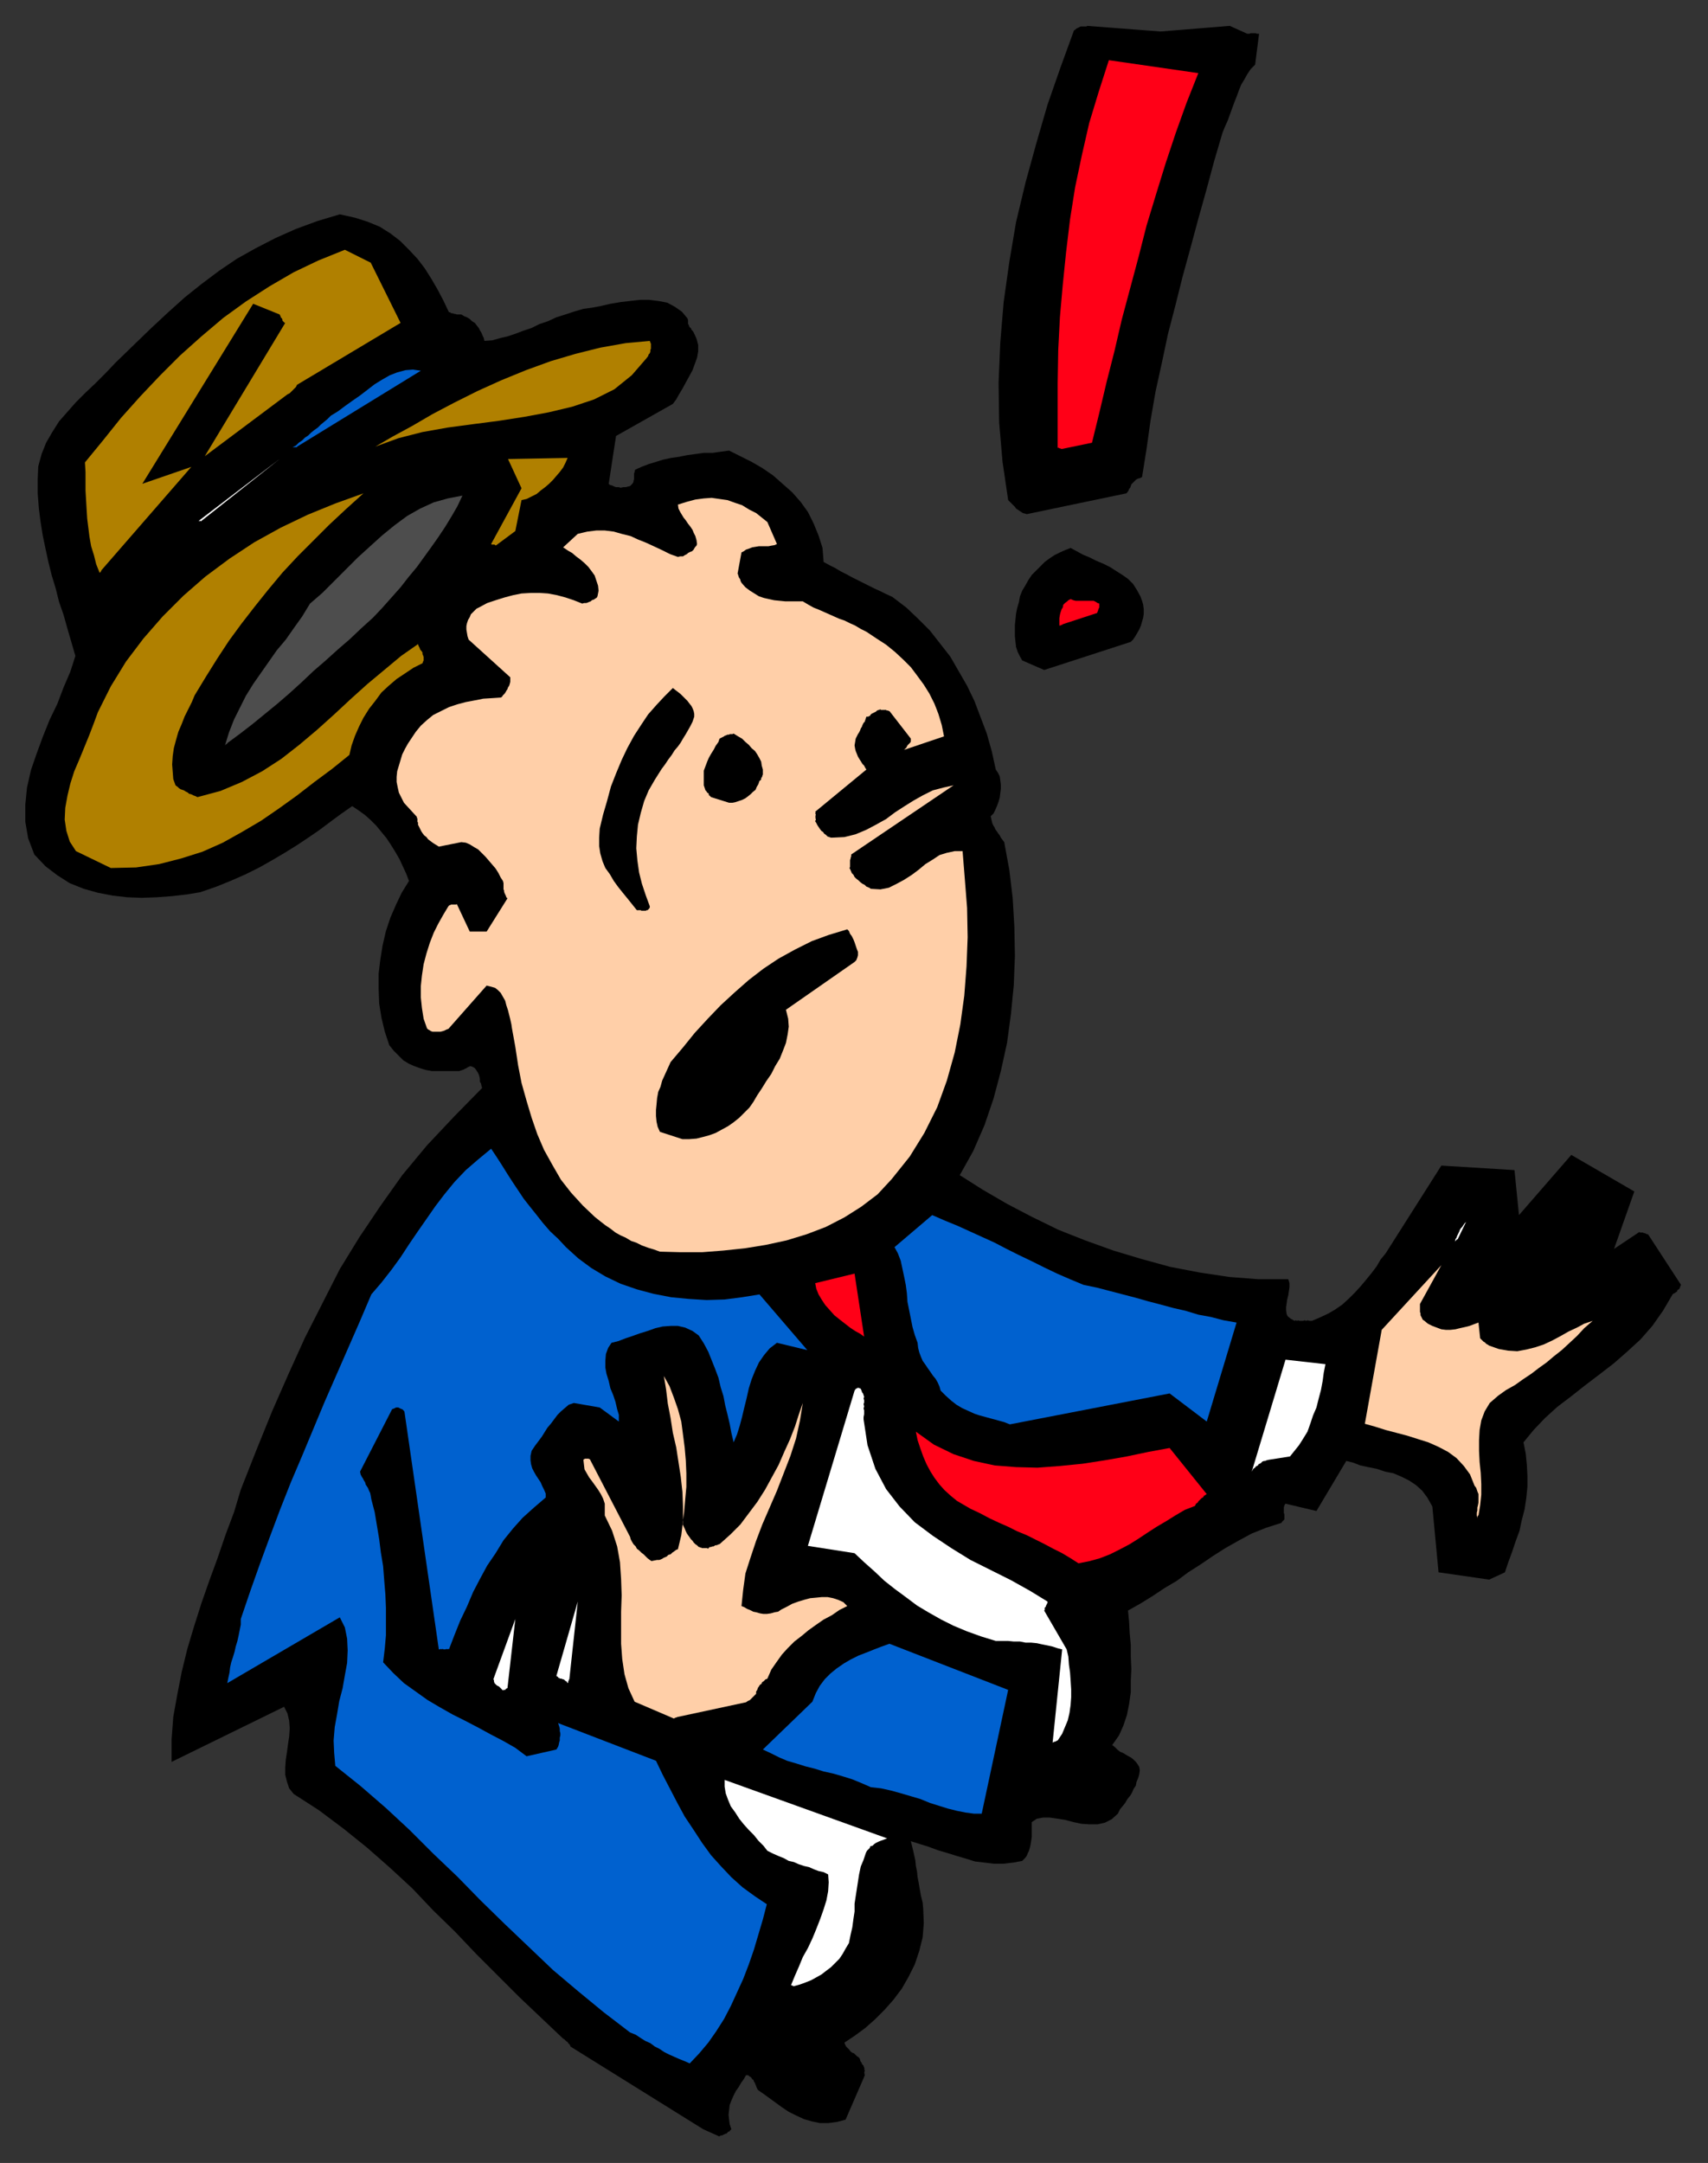 <?xml version="1.0" encoding="UTF-8" standalone="no"?>
<svg
   xmlns:dc="http://purl.org/dc/elements/1.1/"
   xmlns:cc="http://creativecommons.org/ns#"
   xmlns:rdf="http://www.w3.org/1999/02/22-rdf-syntax-ns#"
   xmlns:svg="http://www.w3.org/2000/svg"
   xmlns="http://www.w3.org/2000/svg"
   xmlns:sodipodi="http://sodipodi.sourceforge.net/DTD/sodipodi-0.dtd"
   xmlns:inkscape="http://www.inkscape.org/namespaces/inkscape"
   version="1.0"
   width="129.808mm"
   height="164.387mm"
   id="svg63"
   sodipodi:docname="CCM01241.WMF">
  <rect width="100%" height="100%" fill="#333333" stroke="none"/>
  <sodipodi:namedview
     pagecolor="#ffffff"
     bordercolor="#666666"
     borderopacity="1"
     objecttolerance="10"
     gridtolerance="10"
     guidetolerance="10"
     inkscape:pageopacity="0"
     inkscape:pageshadow="2"
     inkscape:window-width="640"
     inkscape:window-height="480"
     id="namedview65" />
  <defs
     id="defs3">
    <pattern
       id="WMFhbasepattern"
       patternUnits="userSpaceOnUse"
       width="6"
       height="6"
       x="0"
       y="0" />
  </defs>
  <path
     style="fill:#000000;fill-rule:evenodd;fill-opacity:1;stroke:none;"
     d="  M 208.141,613.069   L 208.302,612.907   L 208.464,612.907   L 208.625,612.907   L 208.787,612.746   L 208.949,612.584   L 209.11,612.423   L 209.272,612.261   L 209.595,612.261   L 209.595,612.1   L 209.757,611.938   L 209.918,611.776   L 210.08,611.615   L 209.595,610.16   L 209.433,608.868   L 209.272,607.413   L 209.433,606.121   L 209.595,604.666   L 210.08,603.374   L 210.726,601.919   L 211.373,600.627   L 212.181,599.496   L 212.827,598.364   L 213.635,597.233   L 214.281,596.102   L 214.928,596.102   L 215.251,596.425   L 215.574,596.587   L 215.897,596.91   L 216.059,597.233   L 216.382,597.395   L 216.544,597.88   L 216.867,598.364   L 217.029,598.849   L 217.19,599.172   L 217.352,599.657   L 217.675,600.304   L 219.291,601.435   L 221.069,602.727   L 222.846,604.02   L 224.624,605.313   L 226.563,606.606   L 228.825,607.737   L 230.926,608.706   L 233.189,609.353   L 235.451,609.837   L 238.037,609.837   L 240.461,609.514   L 242.885,608.868   L 248.217,596.587   L 248.217,596.425   L 248.379,596.264   L 248.379,596.102   L 248.379,595.779   L 248.217,595.779   L 248.379,595.456   L 248.217,595.294   L 248.379,594.971   L 248.379,594.648   L 248.217,594.325   L 248.379,594.163   L 248.217,594.002   L 248.217,593.84   L 248.217,593.678   L 248.056,593.678   L 248.056,593.355   L 247.894,593.194   L 247.733,593.032   L 247.571,592.87   L 247.571,592.709   L 247.409,592.386   L 247.248,592.224   L 247.086,591.901   L 247.086,591.739   L 246.925,591.255   L 246.601,590.931   L 246.117,590.608   L 245.632,590.123   L 245.309,589.8   L 244.824,589.639   L 244.339,589.315   L 244.016,588.831   L 243.531,588.346   L 243.046,587.861   L 242.723,587.215   L 242.561,586.73   L 245.47,584.791   L 248.541,582.529   L 251.288,580.105   L 254.035,577.358   L 256.621,574.449   L 259.045,571.217   L 260.984,567.824   L 262.761,564.269   L 264.054,560.391   L 265.024,556.513   L 265.347,552.473   L 265.185,548.272   L 265.024,546.494   L 264.539,544.555   L 264.216,542.778   L 263.892,540.839   L 263.569,539.223   L 263.408,537.607   L 263.084,535.991   L 262.923,534.375   L 262.6,532.921   L 262.276,531.467   L 261.953,530.174   L 261.63,528.881   L 264.216,529.689   L 266.801,530.497   L 269.387,531.467   L 272.134,532.275   L 274.72,533.082   L 277.467,533.89   L 280.052,534.698   L 282.8,535.022   L 285.547,535.345   L 288.294,535.345   L 291.041,535.022   L 293.627,534.537   L 294.435,533.729   L 294.92,533.082   L 295.243,532.275   L 295.566,531.628   L 295.889,530.497   L 296.051,529.689   L 296.212,528.72   L 296.374,527.588   L 296.374,526.457   L 296.374,525.488   L 296.374,524.357   L 296.374,523.387   L 297.828,522.418   L 299.606,522.094   L 301.545,522.094   L 303.808,522.418   L 305.908,522.741   L 308.332,523.387   L 310.595,523.872   L 312.857,524.033   L 315.281,524.033   L 317.382,523.549   L 319.321,522.579   L 321.099,520.963   L 321.745,519.671   L 322.553,518.701   L 323.2,517.893   L 323.846,516.762   L 324.654,515.792   L 325.139,514.984   L 325.624,513.853   L 326.27,512.884   L 326.432,511.914   L 326.916,510.783   L 327.24,509.652   L 327.401,508.521   L 327.24,507.551   L 326.755,506.743   L 326.27,506.097   L 325.624,505.451   L 324.816,504.804   L 324.169,504.481   L 323.361,503.996   L 322.553,503.512   L 321.745,503.188   L 320.937,502.542   L 320.291,501.896   L 319.483,501.249   L 321.422,498.502   L 322.715,495.594   L 323.684,492.685   L 324.331,489.453   L 324.816,486.06   L 324.816,482.667   L 324.977,479.435   L 324.816,476.041   L 324.816,472.487   L 324.492,469.093   L 324.331,465.861   L 324.008,462.63   L 327.724,460.529   L 331.118,458.428   L 334.512,456.166   L 338.067,454.065   L 341.299,451.642   L 344.854,449.379   L 348.409,446.955   L 351.964,444.693   L 355.681,442.593   L 359.56,440.492   L 363.6,438.876   L 368.124,437.422   L 368.286,437.099   L 368.609,436.775   L 368.932,436.452   L 368.932,436.129   L 368.932,435.644   L 368.932,434.998   L 368.771,434.513   L 368.771,434.028   L 368.771,433.382   L 368.771,433.059   L 368.932,432.412   L 369.256,431.928   L 378.144,434.028   L 386.708,419.647   L 388.648,420.132   L 390.748,420.94   L 393.011,421.424   L 395.435,421.909   L 397.859,422.717   L 400.283,423.202   L 402.545,424.171   L 404.808,425.303   L 406.747,426.595   L 408.524,428.211   L 409.979,430.15   L 411.433,432.736   L 413.211,451.642   L 427.755,453.742   L 432.28,451.642   L 433.249,448.733   L 434.38,445.663   L 435.35,442.754   L 436.481,439.684   L 437.128,436.614   L 437.935,433.544   L 438.42,430.312   L 438.743,427.08   L 438.743,424.01   L 438.582,420.778   L 438.259,417.546   L 437.612,414.314   L 440.521,410.76   L 443.753,407.366   L 447.308,404.134   L 451.348,401.064   L 455.227,397.994   L 459.267,394.924   L 463.468,391.692   L 467.347,388.299   L 471.225,384.744   L 474.619,380.866   L 477.689,376.503   L 480.436,371.817   L 480.598,371.655   L 480.921,371.493   L 481.244,371.332   L 481.406,371.17   L 481.729,371.009   L 481.729,370.847   L 481.891,370.524   L 482.214,370.362   L 482.375,370.201   L 482.537,369.877   L 482.699,369.393   L 482.86,369.07   L 473.487,354.688   L 473.326,354.526   L 473.164,354.526   L 473.003,354.526   L 472.841,354.365   L 472.679,354.365   L 472.518,354.203   L 472.195,354.203   L 471.871,354.042   L 471.548,354.042   L 471.387,354.042   L 471.063,354.042   L 470.902,353.88   L 463.63,358.728   L 469.447,342.246   L 451.348,331.742   L 436.32,349.032   L 435.027,336.105   L 414.019,334.813   L 398.02,360.021   L 396.566,361.798   L 395.435,363.737   L 393.98,365.676   L 392.526,367.454   L 390.91,369.393   L 389.294,371.17   L 387.516,372.948   L 385.577,374.725   L 383.476,376.179   L 381.537,377.311   L 379.113,378.442   L 376.851,379.411   L 376.204,379.411   L 375.558,379.25   L 375.235,379.411   L 374.75,379.25   L 374.265,379.411   L 374.104,379.411   L 373.619,379.411   L 373.296,379.411   L 372.811,379.25   L 372.649,379.411   L 372.164,379.25   L 371.841,379.411   L 370.71,378.765   L 369.902,378.118   L 369.579,377.472   L 369.417,376.341   L 369.417,375.533   L 369.579,374.402   L 369.74,373.271   L 370.064,371.978   L 370.225,370.847   L 370.387,369.716   L 370.387,368.585   L 370.064,367.454   L 361.499,367.454   L 353.096,366.807   L 344.531,365.515   L 336.128,363.899   L 327.886,361.636   L 319.806,359.213   L 311.726,356.304   L 303.969,353.234   L 296.374,349.517   L 289.264,345.801   L 282.315,341.761   L 275.689,337.56   L 279.568,330.611   L 282.8,323.178   L 285.385,315.584   L 287.486,307.666   L 289.264,299.586   L 290.395,291.184   L 291.203,282.943   L 291.526,274.54   L 291.364,266.137   L 290.88,257.896   L 289.91,249.817   L 288.456,241.899   L 287.971,241.253   L 287.486,240.606   L 287.163,239.96   L 286.678,239.313   L 286.355,238.829   L 285.87,238.182   L 285.708,237.698   L 285.385,237.213   L 285.062,236.566   L 284.9,235.92   L 284.739,235.274   L 284.577,234.466   L 285.385,233.658   L 285.87,232.688   L 286.355,231.557   L 286.84,230.264   L 287.163,229.133   L 287.324,227.841   L 287.486,226.548   L 287.486,225.417   L 287.324,224.124   L 287.163,222.993   L 286.678,222.023   L 286.032,221.054   L 284.9,215.883   L 283.446,210.712   L 281.668,206.026   L 279.891,201.34   L 277.79,196.977   L 275.366,192.776   L 272.942,188.574   L 270.033,184.858   L 267.125,181.141   L 263.731,177.748   L 260.337,174.516   L 256.297,171.446   L 254.52,170.638   L 252.904,169.83   L 251.126,169.022   L 249.51,168.214   L 247.894,167.406   L 246.278,166.598   L 244.662,165.79   L 243.208,164.982   L 241.592,164.175   L 239.976,163.205   L 238.36,162.397   L 236.582,161.428   L 236.259,157.388   L 235.128,153.833   L 233.673,150.278   L 232.057,147.046   L 229.957,144.137   L 227.533,141.39   L 224.785,138.967   L 222.038,136.543   L 218.968,134.442   L 215.897,132.665   L 212.665,131.049   L 209.433,129.433   L 207.009,129.756   L 204.747,130.079   L 202.161,130.079   L 199.899,130.402   L 197.475,130.726   L 195.051,131.21   L 192.789,131.534   L 190.526,132.018   L 188.425,132.665   L 186.325,133.311   L 184.224,134.119   L 182.446,134.927   L 182.285,135.412   L 182.285,135.735   L 182.123,135.896   L 182.123,136.22   L 182.123,136.543   L 182.123,136.704   L 182.123,137.189   L 182.123,137.512   L 182.123,137.674   L 181.961,138.159   L 181.961,138.482   L 181.638,138.967   L 181.315,139.29   L 180.992,139.613   L 180.345,139.775   L 179.699,139.936   L 179.053,139.936   L 178.245,140.098   L 177.76,139.936   L 176.952,139.936   L 176.467,139.775   L 175.821,139.451   L 175.174,139.29   L 174.851,138.967   L 176.952,125.232   L 193.273,116.021   L 194.243,114.728   L 195.051,113.274   L 196.021,111.658   L 196.99,109.881   L 197.96,108.103   L 198.929,106.326   L 199.576,104.548   L 200.222,102.771   L 200.545,100.993   L 200.545,99.054   L 200.061,97.277   L 199.253,95.499   L 198.929,95.014   L 198.606,94.691   L 198.445,94.206   L 198.121,94.045   L 197.96,93.722   L 197.798,93.237   L 197.637,93.075   L 197.637,92.752   L 197.637,92.591   L 197.637,92.267   L 197.637,91.944   L 197.475,91.459   L 195.859,89.52   L 193.758,88.066   L 191.657,86.935   L 189.072,86.45   L 186.486,86.127   L 183.901,86.127   L 180.992,86.45   L 178.245,86.773   L 175.336,87.258   L 172.589,87.904   L 170.003,88.389   L 167.579,88.712   L 164.832,89.52   L 162.408,90.328   L 159.822,91.136   L 157.398,92.267   L 154.974,93.075   L 152.712,94.206   L 150.288,95.014   L 148.187,95.822   L 145.763,96.63   L 143.662,97.115   L 141.4,97.761   L 139.137,97.923   L 138.976,97.115   L 138.653,96.469   L 138.329,95.661   L 137.845,94.853   L 137.521,94.206   L 136.875,93.399   L 136.39,92.752   L 135.582,92.267   L 134.936,91.621   L 134.128,91.136   L 133.32,90.813   L 132.512,90.328   L 132.189,90.328   L 131.865,90.328   L 131.542,90.328   L 131.219,90.328   L 130.734,90.167   L 130.411,90.167   L 130.249,90.005   L 129.765,90.005   L 129.441,89.844   L 129.28,89.682   L 128.957,89.682   L 128.795,89.359   L 127.341,86.289   L 125.725,83.218   L 123.947,80.148   L 122.008,77.078   L 119.907,74.331   L 117.483,71.746   L 114.897,69.16   L 112.15,67.059   L 109.08,65.12   L 105.525,63.666   L 101.969,62.535   L 97.606,61.565   L 91.142,63.505   L 85.002,65.767   L 79.184,68.352   L 73.528,71.261   L 68.034,74.331   L 63.024,77.724   L 57.853,81.602   L 53.005,85.481   L 48.157,89.844   L 43.309,94.368   L 38.299,99.216   L 33.128,104.225   L 30.381,107.134   L 27.472,110.042   L 24.563,112.789   L 21.816,115.536   L 19.392,118.283   L 16.968,121.03   L 15.029,124.1   L 13.251,127.171   L 11.958,130.402   L 10.989,133.957   L 10.827,137.674   L 10.827,141.714   L 11.15,145.915   L 11.635,149.793   L 12.282,153.833   L 13.09,157.711   L 13.898,161.428   L 14.867,165.306   L 15.998,169.022   L 16.968,172.9   L 18.261,176.617   L 19.392,180.657   L 20.523,184.535   L 21.654,188.413   L 20.2,192.937   L 18.261,197.462   L 16.483,202.148   L 14.221,206.834   L 12.282,211.682   L 10.504,216.529   L 8.888,221.215   L 7.757,226.225   L 7.272,231.072   L 7.272,236.082   L 8.08,240.768   L 9.858,245.454   L 13.09,248.847   L 16.483,251.433   L 20.038,253.695   L 24.078,255.311   L 28.118,256.442   L 32.32,257.25   L 36.522,257.735   L 40.723,257.896   L 45.086,257.735   L 49.45,257.411   L 53.651,256.927   L 57.53,256.28   L 62.216,254.664   L 66.579,252.887   L 70.619,251.109   L 74.498,249.17   L 78.214,247.07   L 81.77,244.969   L 85.163,242.868   L 88.557,240.606   L 91.627,238.506   L 94.859,236.082   L 97.929,233.819   L 101.161,231.557   L 103.101,232.85   L 104.878,234.143   L 106.494,235.597   L 108.11,237.213   L 109.565,238.99   L 111.019,240.768   L 112.312,242.707   L 113.605,244.807   L 114.736,246.747   L 115.705,248.847   L 116.675,250.948   L 117.483,253.049   L 115.382,256.442   L 113.766,259.835   L 112.15,263.552   L 110.857,267.43   L 109.888,271.631   L 109.241,275.671   L 108.757,279.711   L 108.757,283.912   L 108.918,288.275   L 109.565,292.315   L 110.534,296.354   L 111.827,300.233   L 113.12,301.848   L 114.574,303.303   L 115.867,304.595   L 117.483,305.565   L 118.937,306.211   L 120.715,306.858   L 122.331,307.342   L 124.109,307.666   L 125.886,307.666   L 127.664,307.666   L 129.603,307.666   L 131.542,307.666   L 131.865,307.666   L 132.35,307.504   L 132.835,307.342   L 133.32,307.181   L 133.481,307.019   L 133.966,306.858   L 134.128,306.696   L 134.451,306.535   L 134.774,306.373   L 134.936,306.373   L 134.936,306.373   L 134.936,306.211   L 135.582,306.373   L 136.229,306.696   L 136.552,307.019   L 136.875,307.504   L 137.198,307.989   L 137.521,308.635   L 137.683,309.12   L 137.845,309.928   L 137.845,310.736   L 138.168,311.221   L 138.329,312.029   L 138.491,312.513   L 130.411,320.754   L 122.654,328.995   L 115.544,337.56   L 109.241,346.447   L 103.262,355.334   L 97.606,364.545   L 92.597,374.402   L 87.587,384.259   L 82.901,394.601   L 78.214,405.265   L 73.69,416.415   L 69.165,427.888   L 67.226,434.352   L 64.802,440.815   L 62.539,447.44   L 60.115,454.065   L 57.853,460.529   L 55.752,467.154   L 53.813,473.618   L 52.197,480.243   L 50.904,486.868   L 49.773,493.17   L 49.288,499.634   L 49.288,506.097   L 81.608,490.261   L 82.578,492.2   L 83.062,494.301   L 83.224,496.402   L 83.062,498.826   L 82.739,500.926   L 82.416,503.35   L 82.093,505.451   L 81.931,507.713   L 81.931,509.814   L 82.416,511.753   L 83.062,513.692   L 84.355,515.308   L 91.627,519.994   L 98.737,525.326   L 105.363,530.659   L 111.989,536.476   L 118.453,542.455   L 124.432,548.757   L 130.734,554.897   L 136.875,561.361   L 143.016,567.501   L 149.157,573.641   L 155.459,579.62   L 161.761,585.599   L 162.085,585.76   L 162.408,586.084   L 162.731,586.407   L 163.054,586.568   L 163.216,586.892   L 163.377,587.053   L 163.539,587.215   L 163.701,587.376   L 163.701,587.538   L 163.862,587.7   L 163.862,587.7   L 163.862,587.861   L 202,611.615   L 206.686,613.715   L 206.686,613.554   L 206.686,613.554   L 206.848,613.554   L 207.009,613.392   L 207.171,613.392   L 207.494,613.392   L 207.656,613.231   L 207.817,613.231   L 207.979,613.069   L 208.141,613.069   L 208.141,613.069   L 208.141,613.069   L 208.141,613.069  z "
     id="path5" />
  <path
     style="fill:#0061cf;fill-rule:evenodd;fill-opacity:1;stroke:none;"
     d="  M 198.121,592.709   L 200.869,589.8   L 203.454,586.73   L 205.717,583.498   L 207.979,579.943   L 209.918,576.227   L 211.696,572.349   L 213.473,568.47   L 215.089,564.269   L 216.544,560.068   L 217.837,555.705   L 219.129,551.342   L 220.261,546.979   L 216.867,544.717   L 213.312,542.131   L 210.08,539.223   L 207.171,536.153   L 204.262,532.921   L 201.677,529.366   L 199.253,525.649   L 196.667,521.771   L 194.566,517.893   L 192.465,513.853   L 190.365,509.814   L 188.425,505.774   L 160.307,494.947   L 160.469,495.432   L 160.63,495.917   L 160.792,496.563   L 160.792,497.21   L 160.953,497.856   L 160.953,498.502   L 160.792,499.149   L 160.792,499.957   L 160.63,500.441   L 160.469,501.249   L 160.307,501.734   L 159.822,502.542   L 151.257,504.481   L 148.025,502.057   L 144.632,500.118   L 140.915,498.179   L 137.36,496.24   L 133.643,494.301   L 130.088,492.524   L 126.371,490.423   L 122.816,488.322   L 119.422,485.898   L 116.029,483.475   L 112.958,480.566   L 110.049,477.496   L 110.534,473.456   L 110.857,469.74   L 110.857,465.861   L 110.857,461.822   L 110.696,457.944   L 110.373,454.065   L 110.049,449.864   L 109.403,445.986   L 108.918,442.108   L 108.272,438.23   L 107.625,434.352   L 106.656,430.635   L 106.494,429.665   L 106.333,428.857   L 106.009,428.211   L 105.686,427.403   L 105.363,426.918   L 105.04,426.434   L 104.878,425.787   L 104.555,425.303   L 104.232,424.656   L 103.909,424.171   L 103.585,423.525   L 103.424,422.717   L 112.635,404.781   L 113.12,404.619   L 113.443,404.458   L 113.766,404.296   L 114.089,404.296   L 114.413,404.296   L 114.736,404.458   L 115.059,404.619   L 115.382,404.781   L 115.544,404.781   L 115.867,405.104   L 116.029,405.265   L 116.19,405.589   L 126.048,473.779   L 126.371,473.779   L 126.694,473.618   L 126.856,473.779   L 127.179,473.618   L 127.341,473.779   L 127.502,473.779   L 127.825,473.779   L 127.987,473.779   L 128.31,473.618   L 128.472,473.779   L 128.795,473.618   L 128.957,473.779   L 130.573,469.578   L 132.189,465.538   L 134.128,461.498   L 135.905,457.297   L 137.845,453.581   L 139.945,449.702   L 142.369,446.148   L 144.632,442.431   L 147.379,439.038   L 150.126,435.967   L 153.358,433.059   L 156.752,430.15   L 156.752,429.019   L 156.267,427.888   L 155.782,426.918   L 155.297,425.787   L 154.651,424.818   L 154.005,423.848   L 153.358,422.717   L 152.873,421.748   L 152.55,420.616   L 152.389,419.485   L 152.389,418.193   L 152.712,416.738   L 153.681,415.284   L 154.651,413.991   L 155.621,412.699   L 156.429,411.406   L 157.237,410.113   L 158.206,408.982   L 159.176,407.689   L 160.145,406.397   L 161.115,405.427   L 162.246,404.458   L 163.377,403.488   L 164.832,403.003   L 172.265,404.296   L 177.76,408.336   L 177.76,406.397   L 177.275,404.781   L 176.79,402.68   L 176.144,400.741   L 175.336,398.802   L 174.851,396.701   L 174.205,394.601   L 173.881,392.823   L 173.881,390.884   L 174.043,388.945   L 174.689,387.167   L 175.659,385.713   L 177.598,385.228   L 179.699,384.42   L 181.638,383.774   L 183.901,382.966   L 186.001,382.32   L 188.264,381.512   L 190.365,381.027   L 192.627,380.866   L 194.728,380.866   L 196.829,381.35   L 198.929,382.32   L 200.707,383.613   L 202.161,385.875   L 203.454,388.299   L 204.424,390.722   L 205.393,393.146   L 206.363,395.732   L 207.009,398.479   L 207.817,401.064   L 208.302,403.65   L 208.949,406.235   L 209.595,408.982   L 210.08,411.567   L 210.726,414.314   L 211.696,412.052   L 212.504,409.467   L 213.15,407.043   L 213.797,404.296   L 214.443,401.711   L 215.089,398.802   L 215.897,396.216   L 216.867,393.793   L 217.998,391.369   L 219.453,389.268   L 221.069,387.329   L 223.169,385.713   L 231.896,387.814   L 218.16,371.817   L 213.15,372.624   L 208.141,373.271   L 202.969,373.432   L 197.798,373.109   L 192.789,372.624   L 187.779,371.655   L 182.931,370.362   L 178.245,368.746   L 173.881,366.646   L 169.841,364.222   L 166.125,361.475   L 162.569,358.243   L 160.307,355.819   L 158.045,353.719   L 155.944,351.295   L 154.166,349.032   L 152.227,346.609   L 150.449,344.346   L 148.833,341.923   L 147.217,339.499   L 145.763,337.236   L 144.147,334.651   L 142.693,332.389   L 141.077,329.965   L 137.36,333.035   L 133.805,336.105   L 130.573,339.499   L 127.664,343.054   L 125.078,346.447   L 122.493,350.164   L 119.907,353.88   L 117.483,357.435   L 115.059,361.152   L 112.473,364.707   L 109.565,368.423   L 106.656,371.817   L 103.424,379.411   L 100.03,387.167   L 96.637,394.924   L 93.243,402.68   L 90.011,410.436   L 86.779,418.193   L 83.547,425.787   L 80.477,433.544   L 77.568,441.3   L 74.659,449.218   L 71.912,456.974   L 69.165,465.053   L 69.165,466.669   L 68.842,468.285   L 68.518,469.901   L 68.195,471.355   L 67.71,472.971   L 67.387,474.426   L 66.902,476.041   L 66.418,477.496   L 66.094,478.95   L 65.933,480.404   L 65.61,481.859   L 65.286,483.475   L 97.606,464.569   L 99.061,467.477   L 99.707,470.709   L 99.869,474.102   L 99.707,477.657   L 99.061,481.212   L 98.414,484.929   L 97.445,488.645   L 96.798,492.524   L 96.152,496.079   L 95.829,499.957   L 95.99,503.512   L 96.313,507.228   L 103.585,513.045   L 110.857,519.347   L 117.645,525.649   L 124.432,532.436   L 131.381,539.061   L 138.006,545.848   L 144.955,552.635   L 151.904,559.26   L 158.853,565.885   L 166.125,572.025   L 173.397,578.004   L 180.992,583.821   L 182.608,584.468   L 184.062,585.437   L 185.355,586.245   L 186.809,586.892   L 188.102,587.861   L 189.395,588.508   L 190.849,589.477   L 192.142,590.123   L 193.597,590.77   L 195.051,591.416   L 196.667,592.062   L 198.121,592.709   L 198.121,592.709  z "
     id="path7" />
  <path
     style="fill:#ffffff;fill-rule:evenodd;fill-opacity:1;stroke:none;"
     d="  M 227.856,570.571   L 229.633,570.086   L 231.411,569.44   L 233.027,568.794   L 234.481,567.986   L 235.936,567.178   L 237.39,566.047   L 238.683,565.077   L 239.814,563.946   L 241.107,562.653   L 242.077,561.199   L 242.885,559.745   L 243.854,558.129   L 244.339,555.705   L 244.824,553.604   L 245.147,551.18   L 245.47,549.08   L 245.47,546.818   L 245.793,544.717   L 246.117,542.616   L 246.44,540.516   L 246.763,538.415   L 247.248,536.153   L 248.056,534.214   L 248.702,532.275   L 249.025,531.628   L 249.349,531.305   L 249.833,530.82   L 249.995,530.335   L 250.641,530.174   L 251.126,529.689   L 251.611,529.366   L 252.257,529.043   L 253.065,528.72   L 253.55,528.558   L 254.358,528.235   L 254.843,528.073   L 208.141,511.268   L 208.141,513.207   L 208.464,515.146   L 209.11,516.924   L 209.918,518.863   L 211.211,520.64   L 212.342,522.418   L 213.635,524.033   L 215.089,525.649   L 216.544,527.104   L 217.837,528.72   L 219.291,530.174   L 220.422,531.628   L 222.038,532.436   L 223.493,533.082   L 225.109,533.729   L 226.563,534.537   L 228.017,534.86   L 229.472,535.506   L 230.926,535.991   L 232.381,536.314   L 233.835,536.961   L 235.128,537.445   L 236.582,537.769   L 237.875,538.415   L 238.037,540.677   L 237.875,543.263   L 237.39,545.848   L 236.582,548.433   L 235.613,551.18   L 234.481,554.089   L 233.35,556.836   L 232.057,559.583   L 230.603,562.168   L 229.472,564.916   L 228.341,567.501   L 227.209,570.248   L 227.371,570.248   L 227.371,570.248   L 227.371,570.248   L 227.533,570.248   L 227.533,570.41   L 227.533,570.41   L 227.694,570.41   L 227.694,570.41   L 227.856,570.41   L 227.856,570.41   L 227.856,570.41   L 227.856,570.571   L 227.856,570.571  z "
     id="path9" />
  <path
     style="fill:#0061cf;fill-rule:evenodd;fill-opacity:1;stroke:none;"
     d="  M 281.992,520.963   L 289.587,485.414   L 255.489,472.163   L 253.227,472.971   L 251.126,473.779   L 248.702,474.749   L 246.601,475.557   L 244.339,476.688   L 242.4,477.819   L 240.299,479.273   L 238.521,480.728   L 236.905,482.343   L 235.451,484.283   L 234.32,486.383   L 233.35,488.807   L 219.129,502.542   L 221.553,503.673   L 223.816,504.804   L 226.078,505.774   L 228.825,506.582   L 231.411,507.39   L 233.997,508.036   L 236.582,508.844   L 239.491,509.49   L 242.238,510.298   L 244.824,511.106   L 247.571,512.237   L 250.157,513.369   L 253.065,513.692   L 255.974,514.338   L 258.883,515.146   L 261.63,515.954   L 264.377,516.762   L 267.125,517.893   L 269.71,518.701   L 272.296,519.509   L 274.881,520.155   L 277.305,520.64   L 279.729,520.963   L 281.992,520.963   L 281.992,520.963  z "
     id="path11" />
  <path
     style="fill:#ffffff;fill-rule:evenodd;fill-opacity:1;stroke:none;"
     d="  M 302.353,500.603   L 302.515,500.441   L 302.515,500.441   L 302.676,500.441   L 302.838,500.28   L 303,500.28   L 303.161,500.28   L 303.323,500.118   L 303.484,500.118   L 303.646,499.957   L 303.808,499.957   L 303.808,499.957   L 303.808,499.957   L 305.1,498.018   L 305.908,496.079   L 306.716,494.139   L 307.201,492.039   L 307.524,489.777   L 307.686,487.514   L 307.686,485.252   L 307.524,482.667   L 307.363,480.404   L 307.04,478.142   L 306.878,475.88   L 306.393,473.779   L 299.929,462.63   L 300.091,462.468   L 300.091,462.306   L 300.091,462.145   L 300.091,461.822   L 300.252,461.66   L 300.414,461.498   L 300.414,461.337   L 300.576,461.014   L 300.737,460.691   L 300.899,460.367   L 300.899,460.044   L 300.899,460.044   L 295.889,456.974   L 290.395,453.904   L 284.577,450.995   L 278.76,448.087   L 273.265,444.693   L 267.933,441.138   L 262.761,437.26   L 258.398,432.736   L 254.52,427.726   L 251.449,421.909   L 249.187,415.122   L 248.056,407.689   L 248.056,407.043   L 248.217,406.235   L 248.217,405.75   L 248.217,405.104   L 248.056,404.619   L 248.217,403.973   L 248.056,403.326   L 248.217,402.842   L 248.217,402.195   L 248.056,401.711   L 248.217,401.226   L 248.056,400.741   L 247.894,400.256   L 247.733,400.095   L 247.571,399.771   L 247.409,399.287   L 247.248,398.964   L 247.086,398.802   L 246.925,398.802   L 246.601,398.64   L 246.44,398.64   L 246.117,398.802   L 245.793,398.964   L 245.47,399.448   L 232.057,444.047   L 245.47,446.148   L 248.217,448.733   L 251.126,451.318   L 254.035,454.065   L 257.105,456.489   L 260.176,458.751   L 263.408,461.175   L 266.64,463.114   L 270.356,465.215   L 273.912,466.993   L 277.79,468.608   L 281.83,470.063   L 286.032,471.355   L 287.809,471.355   L 289.587,471.355   L 291.203,471.517   L 292.98,471.517   L 294.596,471.84   L 296.212,471.84   L 297.828,472.002   L 299.283,472.325   L 300.899,472.648   L 302.353,472.971   L 303.808,473.456   L 305.1,473.779   L 302.353,500.603   L 302.353,500.603  z "
     id="path13" />
  <path
     style="fill:#ffcfa8;fill-rule:evenodd;fill-opacity:1;stroke:none;"
     d="  M 194.728,493.17   L 214.281,488.969   L 214.766,488.645   L 215.089,488.484   L 215.413,488.322   L 215.574,488.161   L 215.897,487.837   L 216.221,487.514   L 216.544,487.191   L 216.867,486.868   L 217.19,486.545   L 217.19,485.898   L 217.513,485.414   L 217.675,484.929   L 217.837,484.606   L 217.998,484.444   L 218.16,484.121   L 218.483,483.798   L 218.645,483.798   L 218.806,483.475   L 218.968,483.151   L 219.291,482.99   L 219.614,482.667   L 219.937,482.343   L 220.099,482.343   L 220.422,482.182   L 221.553,479.596   L 223.008,477.496   L 224.624,475.234   L 226.24,473.456   L 228.179,471.517   L 230.28,469.901   L 232.219,468.285   L 234.481,466.669   L 236.582,465.215   L 239.006,463.922   L 241.107,462.468   L 243.369,461.337   L 242.238,460.206   L 240.784,459.559   L 239.329,459.075   L 237.713,458.751   L 236.097,458.751   L 234.481,458.913   L 232.704,459.075   L 230.926,459.559   L 229.31,460.044   L 227.533,460.691   L 226.078,461.498   L 224.462,462.306   L 223.493,462.953   L 222.523,463.114   L 221.392,463.438   L 220.261,463.599   L 219.291,463.599   L 218.321,463.438   L 217.19,463.114   L 216.382,462.953   L 215.413,462.468   L 214.605,462.145   L 213.797,461.66   L 212.989,461.337   L 213.473,456.651   L 214.12,451.965   L 215.574,447.44   L 217.19,442.593   L 218.968,437.906   L 221.069,433.059   L 223.169,428.211   L 225.109,423.202   L 227.048,418.193   L 228.664,413.183   L 229.795,408.012   L 230.603,403.003   L 229.472,406.235   L 228.341,409.79   L 226.886,413.507   L 225.27,417.061   L 223.654,420.778   L 221.715,424.333   L 219.776,427.888   L 217.513,431.443   L 215.089,434.675   L 212.665,437.906   L 209.757,440.815   L 206.686,443.562   L 206.525,443.562   L 206.201,443.724   L 205.717,443.885   L 205.393,443.885   L 205.232,444.047   L 204.909,444.208   L 204.585,444.208   L 204.262,444.37   L 203.939,444.37   L 203.616,444.532   L 203.616,444.693   L 203.293,444.855   L 203.131,444.693   L 202.969,444.693   L 202.808,444.693   L 202.485,444.693   L 202.323,444.693   L 202.161,444.693   L 202,444.693   L 201.677,444.693   L 201.353,444.532   L 201.192,444.532   L 200.869,444.37   L 200.707,444.37   L 200.222,443.885   L 199.737,443.562   L 199.253,443.077   L 198.929,442.593   L 198.445,442.108   L 198.121,441.623   L 197.637,440.977   L 197.313,440.492   L 196.99,439.846   L 196.667,439.038   L 196.344,438.391   L 196.021,437.745   L 196.505,434.352   L 196.829,430.635   L 197.152,427.08   L 197.152,423.202   L 196.99,419.485   L 196.667,415.769   L 196.182,412.052   L 195.697,408.336   L 194.728,404.781   L 193.597,401.549   L 192.304,398.156   L 190.688,395.247   L 191.334,399.125   L 191.819,403.165   L 192.627,407.366   L 193.273,411.567   L 194.243,415.769   L 194.889,419.97   L 195.536,424.171   L 196.021,428.534   L 196.182,432.736   L 196.182,436.937   L 195.697,440.977   L 194.728,445.016   L 194.243,445.178   L 193.597,445.663   L 193.112,445.986   L 192.627,446.471   L 191.981,446.632   L 191.496,447.117   L 190.688,447.44   L 190.203,447.763   L 189.395,448.087   L 188.749,448.087   L 187.941,448.248   L 187.133,448.41   L 186.648,448.087   L 186.001,447.602   L 185.517,447.117   L 184.87,446.471   L 184.224,445.986   L 183.577,445.34   L 182.931,444.855   L 182.608,444.208   L 181.961,443.562   L 181.477,442.754   L 181.153,442.108   L 180.992,441.461   L 169.518,419.324   L 169.518,419.162   L 169.518,419.162   L 169.357,419.162   L 169.195,419.162   L 169.195,419.001   L 168.872,419.001   L 168.71,419.001   L 168.549,419.001   L 168.225,419.001   L 168.064,419.001   L 167.741,419.162   L 167.579,419.324   L 167.741,420.778   L 167.902,422.071   L 168.549,423.202   L 169.195,424.333   L 170.165,425.626   L 170.973,426.757   L 171.781,427.888   L 172.589,429.181   L 173.235,430.473   L 173.72,431.928   L 173.72,433.382   L 173.72,435.321   L 175.821,439.684   L 177.275,444.208   L 178.083,448.733   L 178.406,453.581   L 178.568,458.267   L 178.406,462.953   L 178.406,467.477   L 178.406,472.163   L 178.729,476.526   L 179.376,480.889   L 180.507,484.929   L 182.285,488.807   L 193.597,493.655   L 193.758,493.493   L 193.758,493.493   L 193.92,493.493   L 193.92,493.493   L 194.081,493.332   L 194.243,493.332   L 194.405,493.332   L 194.566,493.17   L 194.566,493.17   L 194.728,493.17   L 194.728,493.17   L 194.728,493.17   L 194.728,493.17  z "
     id="path15" />
  <path
     style="fill:#ffffff;fill-rule:evenodd;fill-opacity:1;stroke:none;"
     d="  M 145.763,484.929   L 148.025,465.053   L 141.723,482.343   L 141.885,482.667   L 141.885,482.99   L 142.046,483.475   L 142.208,483.636   L 142.369,483.798   L 142.693,484.121   L 143.016,484.283   L 143.339,484.444   L 143.662,484.767   L 143.824,484.929   L 144.147,485.252   L 144.47,485.575   L 144.632,485.414   L 144.632,485.414   L 144.793,485.414   L 144.955,485.414   L 145.117,485.414   L 145.278,485.252   L 145.278,485.09   L 145.44,485.09   L 145.601,484.929   L 145.763,484.929   L 145.763,484.929   L 145.763,484.929   L 145.763,484.929  z "
     id="path17" />
  <path
     style="fill:#ffffff;fill-rule:evenodd;fill-opacity:1;stroke:none;"
     d="  M 163.539,482.343   L 165.963,460.044   L 159.822,481.374   L 159.984,481.536   L 160.307,481.697   L 160.307,481.859   L 160.63,482.02   L 160.953,482.182   L 161.277,482.182   L 161.6,482.343   L 161.761,482.343   L 162.085,482.505   L 162.408,482.828   L 162.731,482.99   L 163.054,483.475   L 163.216,483.313   L 163.216,483.313   L 163.216,483.151   L 163.216,482.99   L 163.216,482.828   L 163.377,482.828   L 163.377,482.667   L 163.377,482.505   L 163.539,482.343   L 163.539,482.343   L 163.539,482.343   L 163.539,482.343   L 163.539,482.343  z "
     id="path19" />
  <path
     style="fill:#ff0017;fill-rule:evenodd;fill-opacity:1;stroke:none;"
     d="  M 309.787,449.056   L 313.019,448.41   L 315.928,447.602   L 318.836,446.471   L 321.745,445.016   L 324.492,443.562   L 327.078,441.946   L 329.502,440.33   L 332.249,438.553   L 334.996,436.937   L 337.582,435.321   L 340.329,433.705   L 343.238,432.574   L 343.561,431.928   L 344.046,431.604   L 344.208,431.281   L 344.531,430.958   L 344.854,430.635   L 345.177,430.312   L 345.5,430.15   L 345.662,429.989   L 345.824,429.665   L 346.147,429.504   L 346.308,429.342   L 346.632,429.181   L 335.966,415.93   L 329.825,417.061   L 323.684,418.354   L 317.22,419.485   L 310.918,420.455   L 304.454,421.101   L 297.99,421.586   L 291.849,421.424   L 285.708,420.94   L 279.729,419.647   L 273.912,417.708   L 268.256,414.961   L 263.084,411.244   L 263.569,413.668   L 264.377,416.092   L 265.185,418.354   L 266.155,420.616   L 267.286,422.717   L 268.417,424.495   L 269.872,426.434   L 271.326,428.05   L 273.104,429.665   L 274.881,431.12   L 276.82,432.251   L 278.76,433.382   L 281.507,434.675   L 284.254,436.129   L 287.001,437.422   L 289.587,438.553   L 292.172,439.846   L 294.92,440.977   L 297.505,442.269   L 300.091,443.562   L 302.515,444.855   L 305.1,446.148   L 307.524,447.602   L 309.787,449.056   L 309.787,449.056  z "
     id="path21" />
  <path
     style="fill:#ffcfa8;fill-rule:evenodd;fill-opacity:1;stroke:none;"
     d="  M 424.684,435.321   L 425.169,432.412   L 425.492,429.342   L 425.492,426.272   L 425.331,423.04   L 425.008,419.97   L 424.846,416.738   L 424.846,413.668   L 425.008,410.76   L 425.492,408.012   L 426.462,405.427   L 427.916,403.003   L 430.34,400.903   L 432.603,399.287   L 435.188,397.832   L 437.451,396.216   L 439.875,394.601   L 441.976,392.985   L 444.238,391.369   L 446.339,389.591   L 448.601,387.814   L 450.702,385.875   L 452.964,383.774   L 455.065,381.512   L 457.489,379.411   L 455.065,380.219   L 452.964,381.35   L 450.54,382.481   L 448.278,383.774   L 445.854,385.067   L 443.43,386.198   L 441.006,387.006   L 438.42,387.652   L 435.835,388.137   L 433.249,387.975   L 430.502,387.491   L 427.755,386.521   L 427.27,386.198   L 426.947,386.036   L 426.624,385.713   L 426.462,385.552   L 426.139,385.39   L 425.977,385.228   L 425.654,384.905   L 425.492,384.744   L 425.331,384.582   L 425.169,384.42   L 425.169,384.42   L 425.169,384.42   L 424.684,379.896   L 423.392,380.381   L 422.099,380.866   L 420.806,381.189   L 419.352,381.512   L 418.059,381.835   L 416.604,381.997   L 415.312,381.997   L 414.019,381.835   L 412.726,381.35   L 411.433,380.866   L 410.14,380.219   L 409.171,379.411   L 408.686,379.088   L 408.524,378.765   L 408.363,378.442   L 408.201,378.118   L 408.04,377.795   L 408.04,377.311   L 407.878,376.826   L 407.878,376.341   L 407.878,376.018   L 407.878,375.371   L 407.878,374.887   L 407.878,374.564   L 414.019,363.414   L 396.889,381.997   L 392.041,408.982   L 394.95,409.79   L 398.02,410.76   L 401.091,411.567   L 404.161,412.375   L 407.232,413.345   L 410.302,414.314   L 413.211,415.607   L 415.958,417.061   L 418.382,418.839   L 420.483,421.101   L 422.26,423.525   L 423.553,426.757   L 424.038,427.403   L 424.361,428.373   L 424.684,429.181   L 424.684,430.15   L 424.684,430.797   L 424.684,431.604   L 424.523,432.412   L 424.361,433.059   L 424.361,433.867   L 424.2,434.513   L 424.2,435.321   L 424.361,436.129   L 424.361,435.967   L 424.361,435.967   L 424.361,435.967   L 424.361,435.806   L 424.361,435.806   L 424.361,435.644   L 424.523,435.483   L 424.523,435.483   L 424.523,435.321   L 424.523,435.321   L 424.523,435.321   L 424.684,435.321   L 424.684,435.321  z "
     id="path23" />
  <path
     style="fill:#ffffff;fill-rule:evenodd;fill-opacity:1;stroke:none;"
     d="  M 360.529,421.586   L 360.691,421.263   L 361.014,421.101   L 361.337,420.94   L 361.499,420.616   L 361.822,420.455   L 362.145,420.293   L 362.307,420.132   L 362.63,419.808   L 363.115,419.647   L 363.438,419.647   L 363.761,419.485   L 364.408,419.324   L 370.548,418.354   L 371.841,416.738   L 373.134,415.122   L 374.265,413.345   L 375.558,411.244   L 376.366,408.982   L 377.174,406.558   L 378.144,404.296   L 378.79,401.711   L 379.436,399.287   L 379.921,396.701   L 380.244,394.277   L 380.729,391.854   L 369.256,390.561   L 359.56,422.717   L 359.56,422.556   L 359.56,422.556   L 359.56,422.394   L 359.721,422.394   L 359.883,422.232   L 359.883,422.071   L 360.044,421.909   L 360.206,421.748   L 360.368,421.748   L 360.368,421.586   L 360.368,421.586   L 360.529,421.586   L 360.529,421.586  z "
     id="path25" />
  <path
     style="fill:#0061cf;fill-rule:evenodd;fill-opacity:1;stroke:none;"
     d="  M 290.072,409.144   L 335.966,400.256   L 346.632,408.336   L 355.196,379.896   L 351.48,379.25   L 347.763,378.28   L 344.208,377.634   L 340.491,376.503   L 336.936,375.695   L 333.38,374.725   L 329.664,373.756   L 326.27,372.786   L 322.553,371.817   L 318.836,370.847   L 315.12,369.877   L 311.241,369.07   L 307.363,367.454   L 303.646,365.838   L 299.929,364.06   L 296.374,362.283   L 292.657,360.505   L 289.102,358.728   L 285.708,356.95   L 282.153,355.334   L 278.598,353.719   L 275.043,352.103   L 271.488,350.648   L 267.771,349.032   L 256.944,358.243   L 257.913,360.021   L 258.721,362.121   L 259.206,364.383   L 259.691,366.646   L 260.176,369.07   L 260.499,371.493   L 260.661,373.917   L 261.145,376.341   L 261.63,378.765   L 262.115,381.189   L 262.761,383.451   L 263.569,385.713   L 263.731,387.167   L 264.054,388.46   L 264.539,389.753   L 265.024,390.884   L 265.832,392.015   L 266.478,392.985   L 267.286,394.116   L 267.933,395.085   L 268.74,396.055   L 269.387,397.186   L 269.872,398.317   L 270.195,399.448   L 271.649,400.903   L 273.265,402.357   L 274.72,403.488   L 276.336,404.458   L 278.113,405.265   L 279.891,406.073   L 281.345,406.558   L 283.123,407.043   L 284.9,407.528   L 286.678,408.012   L 288.456,408.497   L 290.072,409.144   L 290.072,409.144  z "
     id="path27" />
  <path
     style="fill:#ff0017;fill-rule:evenodd;fill-opacity:1;stroke:none;"
     d="  M 248.217,383.936   L 245.47,365.838   L 234.158,368.585   L 234.481,370.201   L 235.128,371.817   L 236.097,373.432   L 237.067,374.887   L 238.36,376.341   L 239.653,377.795   L 241.269,379.088   L 242.723,380.219   L 244.177,381.35   L 245.632,382.32   L 247.086,383.128   L 248.217,383.936   L 248.217,383.936  z "
     id="path29" />
  <path
     style="fill:#ffcfa8;fill-rule:evenodd;fill-opacity:1;stroke:none;"
     d="  M 189.557,359.536   L 195.536,359.697   L 201.677,359.697   L 207.817,359.213   L 213.958,358.566   L 219.937,357.597   L 225.917,356.304   L 231.734,354.526   L 237.229,352.426   L 242.561,349.679   L 247.409,346.609   L 252.096,343.054   L 256.136,338.691   L 261.307,332.227   L 265.509,325.44   L 269.225,318.007   L 271.972,310.413   L 274.235,302.333   L 275.851,294.254   L 276.982,286.013   L 277.628,277.61   L 277.952,269.207   L 277.79,260.805   L 277.144,252.564   L 276.497,244.484   L 274.235,244.484   L 271.972,244.969   L 269.872,245.615   L 267.933,246.908   L 265.832,248.201   L 263.892,249.817   L 261.953,251.271   L 259.691,252.725   L 257.59,253.856   L 255.328,254.988   L 252.904,255.472   L 250.157,255.311   L 249.672,254.988   L 248.864,254.664   L 248.379,254.18   L 247.733,253.856   L 247.086,253.372   L 246.601,252.887   L 245.955,252.402   L 245.47,251.917   L 245.147,251.271   L 244.662,250.786   L 244.339,249.978   L 244.016,249.332   L 244.177,249.009   L 244.177,248.686   L 244.177,248.362   L 244.177,248.039   L 244.177,247.878   L 244.177,247.716   L 244.177,247.393   L 244.177,247.07   L 244.339,246.585   L 244.339,246.423   L 244.501,245.939   L 244.501,245.454   L 273.912,225.578   L 271.003,226.225   L 267.933,227.033   L 265.024,228.487   L 262.438,229.941   L 259.853,231.557   L 257.105,233.335   L 254.52,235.274   L 251.611,236.89   L 248.864,238.344   L 245.793,239.637   L 242.561,240.445   L 239.168,240.606   L 238.683,240.606   L 238.198,240.445   L 237.713,240.283   L 237.229,239.798   L 236.744,239.475   L 236.421,238.99   L 235.936,238.667   L 235.451,238.021   L 235.128,237.536   L 234.805,237.051   L 234.481,236.405   L 234.158,235.92   L 234.158,235.758   L 234.32,235.597   L 234.32,235.435   L 234.32,235.112   L 234.158,234.951   L 234.32,234.627   L 234.158,234.466   L 234.32,234.143   L 234.32,233.981   L 234.158,233.658   L 234.32,233.496   L 234.158,233.173   L 248.864,221.054   L 248.541,220.569   L 248.217,219.923   L 247.733,219.438   L 247.248,218.63   L 246.925,218.145   L 246.44,217.337   L 246.117,216.529   L 245.793,215.721   L 245.632,215.075   L 245.47,214.106   L 245.632,213.136   L 245.793,212.166   L 246.117,211.52   L 246.44,210.874   L 246.763,210.389   L 247.086,209.743   L 247.248,209.258   L 247.571,208.773   L 247.733,208.288   L 248.056,207.642   L 248.379,207.319   L 248.541,206.834   L 248.702,206.349   L 248.864,205.865   L 249.349,205.865   L 249.672,205.703   L 249.995,205.541   L 249.995,205.38   L 250.318,205.057   L 250.641,204.895   L 250.965,204.733   L 251.288,204.572   L 251.611,204.41   L 251.934,204.087   L 252.419,203.925   L 252.904,203.764   L 253.065,203.925   L 253.227,203.925   L 253.389,203.925   L 253.55,203.925   L 253.873,203.925   L 254.035,203.925   L 254.358,203.925   L 254.52,203.925   L 254.681,204.087   L 255.005,204.087   L 255.328,204.249   L 255.489,204.249   L 261.63,212.166   L 261.63,212.49   L 261.63,212.651   L 261.63,212.974   L 261.469,213.298   L 261.307,213.459   L 261.145,213.621   L 260.984,213.782   L 260.661,214.106   L 260.499,214.429   L 260.337,214.752   L 260.014,215.075   L 259.691,215.398   L 271.164,211.52   L 270.518,208.288   L 269.548,205.057   L 268.417,202.148   L 266.963,199.239   L 265.347,196.654   L 263.569,194.23   L 261.63,191.645   L 259.529,189.544   L 257.105,187.282   L 254.52,185.181   L 251.773,183.404   L 248.864,181.465   L 247.248,180.657   L 245.632,179.687   L 244.177,179.041   L 242.561,178.233   L 241.107,177.748   L 239.653,177.102   L 238.198,176.455   L 236.744,175.809   L 235.289,175.163   L 233.673,174.516   L 232.219,173.708   L 230.603,172.739   L 228.987,172.739   L 227.371,172.739   L 225.593,172.739   L 223.977,172.577   L 222.361,172.416   L 220.907,172.092   L 219.453,171.769   L 217.998,171.284   L 216.705,170.476   L 215.413,169.669   L 214.12,168.699   L 212.989,167.406   L 212.827,167.083   L 212.665,166.76   L 212.665,166.437   L 212.504,166.275   L 212.342,165.952   L 212.181,165.79   L 212.181,165.467   L 212.019,165.306   L 212.019,165.144   L 212.019,164.982   L 212.019,164.982   L 211.857,164.821   L 212.989,158.68   L 213.635,158.357   L 214.281,157.873   L 215.251,157.549   L 216.059,157.226   L 217.029,157.065   L 217.998,156.903   L 218.806,156.903   L 219.937,156.903   L 220.745,156.903   L 221.553,156.741   L 222.523,156.58   L 223.169,156.257   L 220.422,149.955   L 218.806,148.662   L 217.19,147.369   L 215.251,146.4   L 213.15,145.107   L 211.211,144.461   L 208.949,143.653   L 206.686,143.33   L 204.424,143.006   L 202.161,143.168   L 199.737,143.491   L 197.313,144.137   L 194.728,144.945   L 194.889,146.077   L 195.374,147.046   L 195.859,147.854   L 196.344,148.662   L 196.99,149.47   L 197.637,150.439   L 198.283,151.247   L 198.929,152.217   L 199.253,153.025   L 199.737,153.994   L 200.061,155.126   L 200.222,156.257   L 200.061,156.741   L 199.737,157.065   L 199.414,157.549   L 199.253,157.873   L 198.768,158.357   L 198.283,158.519   L 197.637,158.842   L 197.313,159.165   L 196.667,159.488   L 196.182,159.812   L 195.374,159.812   L 194.728,159.973   L 192.465,159.165   L 190.203,158.034   L 187.779,156.903   L 185.678,155.933   L 183.254,154.964   L 181.153,153.994   L 178.568,153.348   L 176.305,152.702   L 173.72,152.379   L 171.296,152.379   L 168.71,152.702   L 165.963,153.348   L 161.761,157.226   L 163.216,158.196   L 164.347,158.842   L 165.478,159.812   L 166.771,160.781   L 167.902,161.751   L 169.033,162.882   L 170.003,164.175   L 170.811,165.306   L 171.296,166.76   L 171.781,168.214   L 171.942,169.669   L 171.619,171.284   L 171.457,171.608   L 171.296,171.769   L 170.973,171.931   L 170.811,172.092   L 170.488,172.254   L 170.003,172.416   L 169.68,172.739   L 169.195,172.9   L 168.872,173.062   L 168.387,173.224   L 167.741,173.224   L 167.256,173.385   L 164.832,172.416   L 162.408,171.608   L 159.984,170.961   L 157.398,170.476   L 154.974,170.315   L 152.55,170.315   L 149.803,170.476   L 147.379,170.961   L 144.955,171.608   L 142.369,172.416   L 139.945,173.224   L 137.521,174.516   L 136.875,174.839   L 136.39,175.324   L 135.744,175.971   L 135.259,176.455   L 134.936,177.263   L 134.451,178.071   L 134.128,179.041   L 133.966,179.849   L 133.966,180.818   L 134.128,181.788   L 134.289,182.757   L 134.613,183.727   L 146.571,194.553   L 146.571,195.361   L 146.571,195.846   L 146.409,196.492   L 146.248,196.977   L 145.925,197.462   L 145.763,197.947   L 145.44,198.431   L 145.278,198.755   L 144.955,199.239   L 144.47,199.724   L 144.147,200.209   L 143.824,200.37   L 141.4,200.532   L 138.814,200.694   L 136.39,201.178   L 133.805,201.663   L 131.381,202.31   L 128.957,203.118   L 126.694,204.249   L 124.432,205.38   L 122.654,206.834   L 120.877,208.45   L 119.422,210.227   L 118.129,212.166   L 117.16,213.621   L 116.352,215.075   L 115.544,216.691   L 115.059,218.307   L 114.574,219.923   L 114.089,221.539   L 113.928,223.155   L 113.928,224.609   L 114.251,226.225   L 114.574,227.679   L 115.382,229.295   L 116.029,230.588   L 119.584,234.466   L 119.745,234.627   L 119.745,234.789   L 119.745,234.951   L 119.907,235.112   L 119.907,235.435   L 119.907,235.597   L 119.907,235.92   L 119.907,236.082   L 120.069,236.243   L 120.069,236.405   L 120.069,236.728   L 120.069,236.89   L 120.392,237.536   L 120.715,238.182   L 121.038,238.829   L 121.361,239.313   L 121.846,239.96   L 122.493,240.445   L 122.977,241.091   L 123.624,241.576   L 124.27,242.06   L 124.755,242.384   L 125.563,242.868   L 126.048,243.192   L 132.512,241.899   L 133.805,242.06   L 134.936,242.545   L 136.229,243.353   L 137.36,244   L 138.329,244.969   L 139.461,246.1   L 140.43,247.231   L 141.4,248.362   L 142.369,249.494   L 143.177,250.786   L 143.824,252.079   L 144.47,253.049   L 144.632,253.695   L 144.632,254.18   L 144.632,254.664   L 144.632,255.149   L 144.632,255.472   L 144.793,255.796   L 144.793,256.119   L 144.955,256.603   L 145.117,256.927   L 145.278,257.25   L 145.44,257.735   L 145.763,258.058   L 139.784,267.592   L 134.936,267.592   L 131.219,259.674   L 131.057,259.835   L 130.734,259.835   L 130.573,259.835   L 130.411,259.835   L 130.249,259.835   L 129.926,259.835   L 129.765,259.835   L 129.603,259.835   L 129.28,259.997   L 129.118,259.997   L 128.957,260.158   L 128.795,260.32   L 127.341,262.744   L 125.886,265.329   L 124.593,267.915   L 123.462,270.823   L 122.493,273.894   L 121.685,276.964   L 121.2,280.196   L 120.877,283.266   L 120.877,286.497   L 121.2,289.568   L 121.685,292.638   L 122.654,295.385   L 122.977,295.708   L 123.301,295.87   L 123.785,296.193   L 124.27,296.354   L 124.755,296.354   L 125.401,296.354   L 125.886,296.354   L 126.533,296.354   L 127.179,296.193   L 127.664,296.031   L 128.31,295.708   L 128.795,295.546   L 139.784,283.104   L 141.077,283.427   L 142.208,283.75   L 143.016,284.397   L 143.824,285.205   L 144.47,286.336   L 145.117,287.467   L 145.44,288.76   L 145.925,290.214   L 146.248,291.507   L 146.571,292.799   L 146.894,294.254   L 147.056,295.385   L 148.025,300.717   L 148.833,306.05   L 149.803,311.059   L 151.257,316.23   L 152.712,321.078   L 154.328,325.764   L 156.267,330.288   L 158.691,334.651   L 161.115,338.852   L 164.024,342.569   L 167.417,346.285   L 170.811,349.517   L 172.427,350.81   L 173.881,351.941   L 175.336,352.911   L 176.79,354.042   L 178.245,354.85   L 179.699,355.496   L 181.315,356.466   L 182.769,356.95   L 184.385,357.758   L 186.163,358.405   L 187.779,358.889   L 189.557,359.536   L 189.557,359.536  z "
     id="path31" />
  <path
     style="fill:#ffffff;fill-rule:evenodd;fill-opacity:1;stroke:none;"
     d="  M 418.705,355.981   L 421.129,350.972   L 420.644,351.456   L 420.321,351.941   L 419.998,352.426   L 419.675,352.749   L 419.352,353.234   L 419.19,353.719   L 419.028,354.042   L 418.867,354.365   L 418.544,355.011   L 418.382,355.496   L 418.059,355.981   L 417.897,356.789   L 417.897,356.627   L 417.897,356.627   L 417.897,356.627   L 418.059,356.466   L 418.059,356.466   L 418.22,356.304   L 418.382,356.142   L 418.382,356.142   L 418.544,355.981   L 418.544,355.981   L 418.544,355.981   L 418.705,355.981   L 418.705,355.981  z "
     id="path33" />
  <path
     style="fill:#000000;fill-rule:evenodd;fill-opacity:1;stroke:none;"
     d="  M 196.021,327.218   L 197.96,327.218   L 200.061,327.056   L 202,326.572   L 203.777,326.087   L 205.555,325.44   L 207.333,324.471   L 209.11,323.501   L 210.726,322.37   L 212.342,321.078   L 213.797,319.623   L 215.251,318.169   L 216.382,316.553   L 217.513,314.614   L 218.806,312.675   L 220.099,310.574   L 221.553,308.474   L 222.685,306.211   L 223.977,304.111   L 224.947,301.687   L 225.755,299.586   L 226.24,297.162   L 226.563,294.9   L 226.401,292.638   L 225.755,290.052   L 245.47,276.317   L 245.955,275.833   L 246.278,275.025   L 246.44,274.378   L 246.44,273.409   L 246.117,272.601   L 245.793,271.631   L 245.47,270.662   L 245.147,269.854   L 244.662,268.884   L 244.177,268.238   L 243.854,267.43   L 243.369,266.945   L 238.037,268.561   L 233.189,270.339   L 228.341,272.762   L 223.654,275.348   L 219.291,278.256   L 215.089,281.488   L 211.049,285.043   L 207.009,288.76   L 203.293,292.638   L 199.576,296.678   L 196.182,300.879   L 192.627,305.08   L 191.819,306.858   L 191.011,308.635   L 190.203,310.413   L 189.718,312.19   L 189.072,313.644   L 188.749,315.422   L 188.587,317.199   L 188.425,318.815   L 188.425,320.593   L 188.587,322.209   L 188.91,323.663   L 189.557,325.117   L 196.021,327.218   L 196.021,327.218  z "
     id="path35" />
  <path
     style="fill:#000000;fill-rule:evenodd;fill-opacity:1;stroke:none;"
     d="  M 184.385,261.613   L 184.709,261.613   L 185.032,261.613   L 185.193,261.613   L 185.517,261.613   L 185.678,261.451   L 185.84,261.451   L 186.001,261.451   L 186.163,261.29   L 186.325,261.128   L 186.486,260.966   L 186.648,260.643   L 186.648,260.32   L 185.517,257.25   L 184.385,253.856   L 183.577,250.625   L 183.093,247.231   L 182.769,243.676   L 182.931,240.283   L 183.254,236.89   L 184.062,233.496   L 185.032,230.103   L 186.325,227.033   L 188.102,223.963   L 190.041,220.892   L 191.011,219.6   L 191.981,218.145   L 192.95,216.853   L 193.758,215.56   L 194.728,214.429   L 195.536,213.298   L 196.182,212.166   L 196.99,210.874   L 197.637,209.743   L 198.283,208.612   L 198.929,207.319   L 199.414,205.865   L 199.414,205.057   L 199.253,204.249   L 198.929,203.441   L 198.606,202.794   L 197.96,201.986   L 197.475,201.34   L 196.829,200.694   L 196.182,200.047   L 195.536,199.401   L 194.728,198.755   L 194.081,198.27   L 193.273,197.623   L 190.849,200.047   L 188.587,202.471   L 186.163,205.218   L 184.224,208.127   L 182.123,211.359   L 180.184,214.914   L 178.568,218.307   L 176.952,222.185   L 175.497,225.902   L 174.366,230.103   L 173.235,233.981   L 172.265,238.021   L 172.104,240.606   L 172.104,243.03   L 172.427,245.131   L 173.073,247.393   L 173.881,249.332   L 175.174,251.109   L 176.305,253.049   L 177.598,254.826   L 178.891,256.442   L 180.345,258.219   L 181.638,259.835   L 182.931,261.451   L 183.093,261.451   L 183.254,261.451   L 183.254,261.451   L 183.416,261.451   L 183.577,261.451   L 183.577,261.451   L 183.739,261.451   L 183.901,261.451   L 184.062,261.451   L 184.224,261.613   L 184.224,261.613   L 184.385,261.613   L 184.385,261.613  z "
     id="path37" />
  <path
     style="fill:#b08000;fill-rule:evenodd;fill-opacity:1;stroke:none;"
     d="  M 31.835,249.332   L 39.107,249.17   L 45.733,248.201   L 52.035,246.585   L 58.176,244.646   L 63.994,242.06   L 69.488,238.99   L 74.982,235.758   L 80.154,232.204   L 85.325,228.487   L 90.334,224.609   L 95.344,220.892   L 100.353,216.853   L 101,214.106   L 101.969,211.359   L 103.101,208.773   L 104.393,206.188   L 106.009,203.602   L 107.787,201.34   L 109.565,198.916   L 111.665,196.977   L 113.928,195.038   L 116.352,193.422   L 118.776,191.806   L 121.361,190.514   L 121.523,190.029   L 121.685,189.706   L 121.685,189.221   L 121.685,188.736   L 121.523,188.251   L 121.361,187.928   L 121.361,187.443   L 121.038,186.959   L 120.715,186.635   L 120.553,186.151   L 120.23,185.504   L 120.069,185.02   L 115.221,188.413   L 110.373,192.453   L 105.525,196.492   L 100.677,200.855   L 95.99,205.218   L 91.142,209.581   L 85.971,213.944   L 80.8,217.984   L 75.306,221.539   L 69.488,224.609   L 63.347,227.194   L 56.722,228.972   L 56.075,228.649   L 55.59,228.487   L 54.944,228.164   L 54.298,228.002   L 53.974,227.679   L 53.328,227.356   L 52.843,227.033   L 52.358,226.871   L 51.874,226.71   L 51.389,226.386   L 51.066,226.063   L 50.419,225.578   L 49.773,223.801   L 49.611,221.7   L 49.45,219.6   L 49.611,217.176   L 49.934,214.914   L 50.581,212.49   L 51.227,210.227   L 52.197,207.965   L 53.005,205.865   L 54.136,203.602   L 55.106,201.663   L 55.914,199.724   L 59.146,194.392   L 62.378,189.221   L 65.771,184.05   L 69.326,179.202   L 73.205,174.193   L 77.083,169.345   L 81.123,164.498   L 85.486,159.812   L 90.011,155.287   L 94.536,150.763   L 99.384,146.238   L 104.393,141.714   L 96.313,144.622   L 88.395,147.854   L 80.638,151.571   L 73.043,155.772   L 65.933,160.458   L 58.984,165.629   L 52.682,171.123   L 46.702,177.102   L 41.208,183.404   L 36.198,190.029   L 31.835,197.139   L 28.118,204.572   L 26.987,207.642   L 25.694,211.035   L 24.24,214.59   L 22.786,218.145   L 21.331,221.539   L 20.2,225.094   L 19.392,228.487   L 18.746,232.042   L 18.584,235.435   L 19.069,238.667   L 20.038,241.737   L 21.816,244.484   L 31.835,249.332   L 31.835,249.332  z "
     id="path39" />
  <path
     style="fill:#000000;fill-rule:evenodd;fill-opacity:1;stroke:none;"
     d="  M 209.433,230.588   L 210.403,230.588   L 211.211,230.426   L 212.181,230.103   L 213.15,229.78   L 214.12,229.295   L 214.766,228.81   L 215.574,228.164   L 216.221,227.517   L 217.029,226.871   L 217.352,226.063   L 217.837,225.255   L 218.16,224.286   L 218.483,224.124   L 218.645,223.801   L 218.645,223.478   L 218.806,223.316   L 218.968,222.993   L 218.968,222.831   L 219.129,222.508   L 219.129,222.508   L 219.129,222.508   L 219.129,222.347   L 219.129,222.347   L 219.129,222.185   L 219.129,221.054   L 218.806,219.923   L 218.645,218.792   L 218.16,217.822   L 217.513,216.691   L 216.867,215.721   L 215.897,214.914   L 215.089,213.944   L 214.12,213.136   L 213.15,212.166   L 212.019,211.52   L 210.726,210.712   L 210.403,210.874   L 210.08,210.874   L 209.595,210.874   L 209.433,211.035   L 208.949,211.035   L 208.625,211.197   L 208.141,211.359   L 207.979,211.52   L 207.656,211.682   L 207.333,211.843   L 207.009,212.005   L 206.686,212.166   L 206.363,213.136   L 205.555,214.267   L 205.07,215.237   L 204.262,216.529   L 203.616,217.661   L 203.131,218.792   L 202.646,220.084   L 202.161,221.377   L 202.161,222.67   L 202.161,224.124   L 202.161,225.578   L 202.646,227.033   L 202.969,227.356   L 203.131,227.679   L 203.454,227.841   L 203.616,228.164   L 203.616,228.487   L 203.777,228.487   L 203.939,228.649   L 204.101,228.81   L 204.262,228.972   L 204.262,228.972   L 204.262,228.972   L 204.262,228.972   L 209.433,230.588   L 209.433,230.588  z "
     id="path41" />
  <path
     style="fill:#4d4d4d;fill-rule:evenodd;fill-opacity:1;stroke:none;"
     d="  M 65.286,213.459   L 69.003,210.712   L 72.558,207.965   L 76.114,205.057   L 79.669,202.148   L 83.224,199.078   L 86.779,195.846   L 90.011,192.776   L 93.566,189.706   L 96.96,186.635   L 100.515,183.565   L 103.747,180.495   L 107.141,177.425   L 109.888,174.516   L 112.473,171.608   L 115.059,168.699   L 117.321,165.79   L 119.745,162.882   L 121.846,159.973   L 123.947,157.065   L 125.886,154.318   L 127.825,151.409   L 129.603,148.5   L 131.381,145.43   L 132.835,142.36   L 128.633,143.168   L 124.593,144.299   L 120.715,146.077   L 116.998,148.177   L 113.281,150.924   L 109.726,153.833   L 106.333,156.903   L 102.777,160.135   L 99.384,163.528   L 95.99,166.922   L 92.597,170.315   L 89.041,173.385   L 86.779,177.102   L 84.355,180.495   L 82.093,183.727   L 79.507,186.797   L 77.245,190.029   L 74.982,193.261   L 72.72,196.492   L 70.619,199.886   L 69.003,203.118   L 67.226,206.672   L 65.771,210.389   L 64.64,214.106   L 64.64,214.106   L 64.64,214.106   L 64.64,214.106   L 64.802,213.944   L 64.802,213.944   L 64.963,213.782   L 65.125,213.621   L 65.125,213.621   L 65.286,213.621   L 65.286,213.621   L 65.286,213.621   L 65.286,213.459   L 65.286,213.459  z "
     id="path43" />
  <path
     style="fill:#000000;fill-rule:evenodd;fill-opacity:1;stroke:none;"
     d="  M 299.929,192.453   L 324.816,184.373   L 325.462,183.727   L 326.108,182.757   L 326.593,181.949   L 327.24,180.818   L 327.724,179.687   L 328.048,178.556   L 328.371,177.425   L 328.532,176.294   L 328.532,175.001   L 328.371,173.708   L 328.048,172.577   L 327.563,171.284   L 326.593,169.507   L 325.462,167.729   L 324.008,166.275   L 322.392,165.144   L 320.614,164.013   L 318.836,162.882   L 316.897,161.912   L 314.958,161.104   L 313.019,160.135   L 311.08,159.327   L 309.302,158.357   L 307.524,157.388   L 305.908,158.034   L 304.454,158.68   L 302.838,159.488   L 301.384,160.458   L 300.091,161.428   L 298.798,162.72   L 297.667,163.851   L 296.374,165.144   L 295.404,166.598   L 294.596,168.053   L 293.627,169.669   L 292.98,171.284   L 292.657,173.062   L 292.172,174.678   L 291.849,176.294   L 291.688,177.91   L 291.526,179.525   L 291.526,181.141   L 291.526,182.757   L 291.688,184.373   L 291.849,185.827   L 292.334,187.282   L 292.98,188.574   L 293.627,189.706   L 299.929,192.453   L 299.929,192.453  z "
     id="path45" />
  <path
     style="fill:#ff0017;fill-rule:evenodd;fill-opacity:1;stroke:none;"
     d="  M 305.1,179.364   L 314.958,176.132   L 315.12,176.132   L 315.12,175.971   L 315.281,175.809   L 315.281,175.647   L 315.443,175.324   L 315.443,175.163   L 315.604,174.839   L 315.604,174.678   L 315.766,174.516   L 315.766,174.193   L 315.766,173.87   L 315.766,173.385   L 315.281,173.224   L 314.796,172.9   L 314.15,172.577   L 313.504,172.577   L 312.857,172.577   L 312.049,172.577   L 311.241,172.577   L 310.595,172.577   L 309.787,172.577   L 308.979,172.577   L 308.332,172.416   L 307.524,172.092   L 306.878,172.416   L 306.555,172.739   L 305.908,173.224   L 305.424,173.708   L 305.262,174.516   L 304.939,175.001   L 304.616,175.971   L 304.454,176.617   L 304.292,177.586   L 304.292,178.233   L 304.292,179.041   L 304.292,179.687   L 304.454,179.687   L 304.454,179.687   L 304.454,179.687   L 304.616,179.687   L 304.616,179.687   L 304.777,179.525   L 304.939,179.525   L 304.939,179.525   L 305.1,179.525   L 305.1,179.525   L 305.1,179.525   L 305.1,179.364   L 305.1,179.364  z "
     id="path47" />
  <path
     style="fill:#b08000;fill-rule:evenodd;fill-opacity:1;stroke:none;"
     d="  M 29.088,163.851   L 54.944,134.119   L 40.885,138.967   L 72.72,87.258   L 80.315,90.328   L 80.477,90.651   L 80.638,90.975   L 80.638,91.136   L 80.8,91.298   L 80.962,91.459   L 81.123,91.783   L 81.123,91.944   L 81.123,92.106   L 81.446,92.429   L 81.608,92.591   L 81.77,92.752   L 81.931,92.752   L 58.822,131.049   L 82.578,113.274   L 82.901,113.112   L 83.224,112.951   L 83.386,112.789   L 83.709,112.466   L 83.87,112.304   L 84.032,112.143   L 84.194,111.981   L 84.517,111.658   L 84.678,111.496   L 85.002,111.173   L 85.163,110.85   L 85.325,110.527   L 115.059,92.752   L 106.494,75.462   L 99.061,71.746   L 91.465,74.816   L 84.355,78.209   L 77.406,82.249   L 70.619,86.612   L 64.155,91.298   L 57.853,96.63   L 51.712,102.124   L 45.894,107.942   L 40.238,113.92   L 34.744,120.061   L 29.573,126.524   L 24.402,132.826   L 24.563,135.573   L 24.563,138.32   L 24.563,140.906   L 24.725,143.653   L 24.886,146.4   L 25.048,148.985   L 25.371,151.571   L 25.694,154.156   L 26.179,156.903   L 26.987,159.488   L 27.634,162.074   L 28.603,164.498   L 28.765,164.498   L 28.765,164.498   L 28.765,164.498   L 28.765,164.336   L 28.765,164.336   L 28.926,164.336   L 28.926,164.175   L 28.926,164.175   L 29.088,164.013   L 29.088,164.013   L 29.088,164.013   L 29.088,163.851   L 29.088,163.851  z "
     id="path49" />
  <path
     style="fill:#b08000;fill-rule:evenodd;fill-opacity:1;stroke:none;"
     d="  M 142.369,156.741   L 148.025,152.54   L 149.803,143.653   L 151.257,143.33   L 152.873,142.522   L 154.166,141.875   L 155.297,140.906   L 156.59,139.936   L 157.721,138.967   L 158.853,137.836   L 159.822,136.704   L 160.792,135.573   L 161.761,134.281   L 162.408,132.988   L 163.054,131.534   L 145.925,131.857   L 149.803,140.259   L 141.077,156.257   L 141.238,156.418   L 141.4,156.418   L 141.561,156.418   L 141.723,156.418   L 141.723,156.418   L 141.885,156.418   L 142.046,156.418   L 142.046,156.418   L 142.208,156.58   L 142.369,156.58   L 142.369,156.741   L 142.369,156.741   L 142.369,156.741  z "
     id="path51" />
  <path
     style="fill:#ffffff;fill-rule:evenodd;fill-opacity:1;stroke:none;"
     d="  M 57.853,149.632   L 80.315,131.857   L 57.045,149.632   L 57.206,149.632   L 57.206,149.793   L 57.206,149.632   L 57.368,149.793   L 57.368,149.632   L 57.53,149.632   L 57.691,149.632   L 57.691,149.632   L 57.853,149.793   L 57.853,149.632   L 57.853,149.793   L 57.853,149.632   L 57.853,149.632  z "
     id="path53" />
  <path
     style="fill:#000000;fill-rule:evenodd;fill-opacity:1;stroke:none;"
     d="  M 294.92,147.692   L 323.523,141.714   L 323.846,141.39   L 324.169,140.906   L 324.331,140.421   L 324.654,140.098   L 324.816,139.613   L 324.977,139.128   L 325.3,138.805   L 325.785,138.32   L 326.27,137.836   L 326.755,137.512   L 327.401,137.351   L 328.048,137.028   L 329.34,128.948   L 330.472,120.869   L 331.926,112.466   L 333.704,104.387   L 335.481,95.984   L 337.582,87.904   L 339.683,79.502   L 341.945,71.261   L 344.208,62.858   L 346.47,54.779   L 348.732,46.376   L 351.156,38.135   L 351.803,36.519   L 352.611,34.742   L 353.257,32.964   L 353.904,31.187   L 354.55,29.409   L 355.196,27.793   L 355.843,26.016   L 356.489,24.4   L 357.459,22.784   L 358.267,21.33   L 359.236,19.875   L 360.529,18.583   L 361.66,9.695   L 361.337,9.695   L 361.014,9.695   L 360.691,9.534   L 360.529,9.534   L 360.206,9.534   L 359.883,9.534   L 359.721,9.534   L 359.398,9.534   L 359.236,9.534   L 358.913,9.695   L 358.59,9.695   L 358.267,9.695   L 353.257,7.433   L 333.38,9.049   L 312.372,7.433   L 312.049,7.595   L 311.726,7.595   L 311.403,7.595   L 311.241,7.595   L 310.756,7.595   L 310.433,7.595   L 310.11,7.756   L 309.787,7.918   L 309.464,8.079   L 309.14,8.241   L 308.817,8.564   L 308.494,8.726   L 304.616,19.391   L 300.899,30.056   L 297.667,41.205   L 294.596,52.355   L 291.849,63.828   L 289.91,75.301   L 288.294,86.773   L 287.324,98.408   L 286.84,109.881   L 287.001,121.353   L 287.971,132.665   L 289.587,143.653   L 290.072,144.137   L 290.395,144.461   L 290.88,144.945   L 291.203,145.269   L 291.526,145.592   L 291.849,146.077   L 292.334,146.4   L 292.819,146.723   L 293.304,147.046   L 293.788,147.369   L 294.435,147.531   L 294.92,147.692   L 294.92,147.692  z "
     id="path55" />
  <path
     style="fill:#0061cf;fill-rule:evenodd;fill-opacity:1;stroke:none;"
     d="  M 85.325,128.302   L 120.877,106.487   L 118.614,106.164   L 116.513,106.326   L 114.089,106.972   L 111.989,107.78   L 109.726,109.073   L 107.625,110.365   L 105.525,111.981   L 103.424,113.597   L 101.323,115.051   L 99.061,116.667   L 97.121,118.122   L 95.021,119.414   L 94.051,120.384   L 93.081,121.192   L 92.112,122   L 91.304,122.808   L 90.173,123.616   L 89.365,124.262   L 88.557,125.07   L 87.587,125.716   L 86.779,126.524   L 85.81,127.171   L 85.002,127.979   L 84.032,128.463   L 84.032,128.463   L 84.032,128.463   L 84.194,128.463   L 84.355,128.463   L 84.517,128.463   L 84.678,128.463   L 84.84,128.463   L 85.002,128.463   L 85.163,128.463   L 85.325,128.463   L 85.325,128.463   L 85.325,128.302   L 85.325,128.302  z "
     id="path57" />
  <path
     style="fill:#b08000;fill-rule:evenodd;fill-opacity:1;stroke:none;"
     d="  M 107.787,128.302   L 114.413,125.878   L 121.361,124.1   L 128.633,122.808   L 135.905,121.838   L 143.339,120.869   L 150.611,119.738   L 157.56,118.445   L 164.347,116.829   L 170.649,114.728   L 176.467,111.82   L 181.477,107.78   L 185.678,102.932   L 186.163,102.286   L 186.325,101.801   L 186.648,101.478   L 186.809,100.993   L 186.809,100.508   L 186.971,100.185   L 186.971,99.862   L 186.971,99.377   L 186.971,99.054   L 186.971,98.731   L 186.809,98.408   L 186.648,97.923   L 179.699,98.569   L 172.427,99.862   L 165.317,101.64   L 158.206,103.74   L 151.096,106.326   L 143.985,109.234   L 137.198,112.304   L 130.411,115.698   L 124.27,118.93   L 118.453,122.323   L 112.797,125.393   L 107.787,128.302   L 107.787,128.302  z "
     id="path59" />
  <path
     style="fill:#ff0017;fill-rule:evenodd;fill-opacity:1;stroke:none;"
     d="  M 305.1,128.948   L 313.665,127.171   L 315.766,118.606   L 317.867,109.719   L 320.129,100.832   L 322.23,91.783   L 324.654,82.734   L 327.078,73.685   L 329.34,64.797   L 332.088,55.748   L 334.835,46.861   L 337.744,38.135   L 340.814,29.571   L 344.208,21.007   L 318.513,17.29   L 315.604,26.339   L 312.857,35.388   L 310.756,44.599   L 308.817,53.809   L 307.363,63.02   L 306.232,72.392   L 305.262,81.926   L 304.454,91.136   L 303.969,100.508   L 303.808,110.042   L 303.808,119.414   L 303.808,128.463   L 303.808,128.625   L 303.808,128.625   L 303.969,128.625   L 304.131,128.625   L 304.292,128.787   L 304.454,128.787   L 304.616,128.787   L 304.777,128.948   L 304.939,128.948   L 305.1,128.948   L 305.1,128.948   L 305.1,128.948   L 305.1,128.948  z "
     id="path61" />
</svg>

